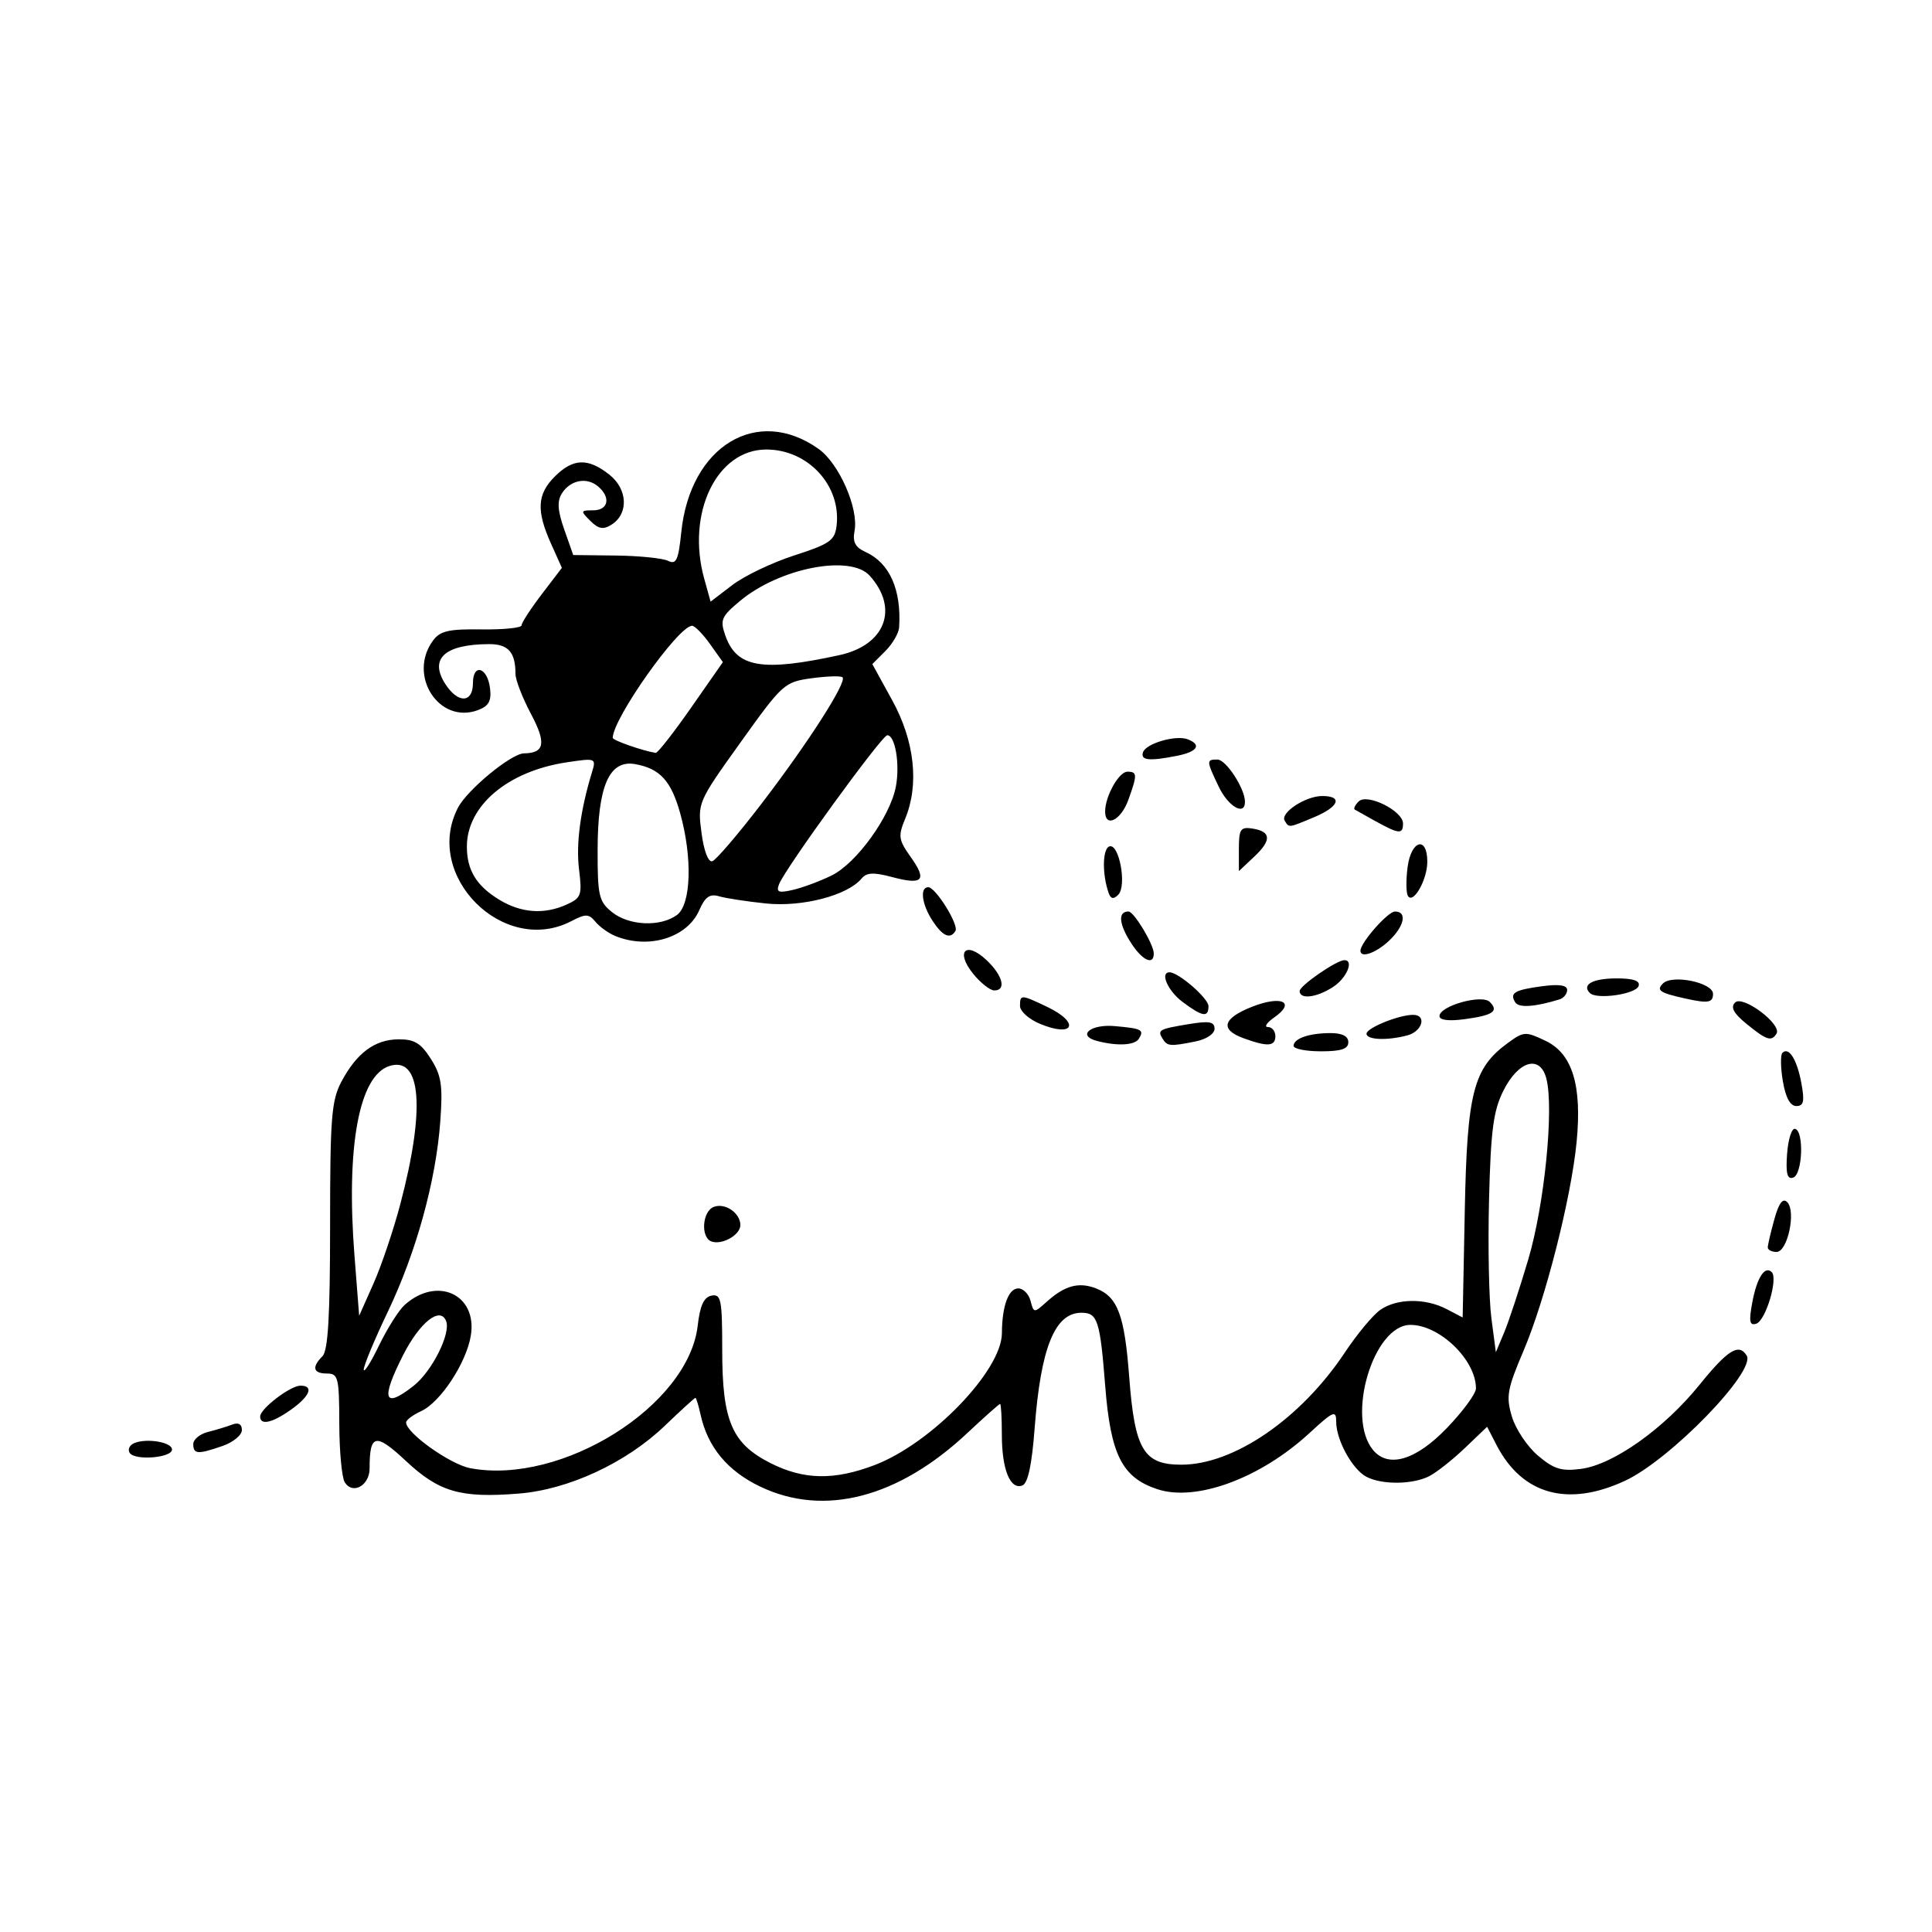 <svg width="1500" height="1500" viewBox="0 0 1500 1500" xmlns="http://www.w3.org/2000/svg">
  <!-- Original SVG transformiert und zentriert -->
  <svg x="100.0" y="334.819" width="1300" height="830.363" viewBox="0 0 709.49 453.18">
    /2000/svg" viewBox="0 0 709.49 453.18">
  <path id="path5078" d="M267.57,447.2c-13.85-6.62-22.28-16.76-25.28-30.44-.87-3.95-1.86-7.19-2.2-7.19s-6.21,5.35-13.04,11.9c-16.36,15.67-40.73,26.98-61.81,28.67-24.61,1.98-33.74-.65-47.75-13.76-12.95-12.11-15.46-11.6-15.46,3.11,0,7.24-7.14,11.23-10.52,5.88-1.25-1.98-2.29-13.16-2.32-24.85-.04-19.52-.46-21.25-5.19-21.25-5.89,0-6.6-2.67-1.93-7.35,2.36-2.37,3.22-17.07,3.22-55.25,0-45.75.58-53.11,4.79-61.04,6.48-12.21,14.16-17.91,24.23-17.97,6.72-.05,9.47,1.63,13.7,8.31,4.46,7.05,5.08,11.21,3.98,26.4-1.83,25.19-10.17,55.48-22.25,80.74-5.65,11.82-10.23,22.84-10.18,24.47.05,1.63,2.96-2.94,6.45-10.16,3.5-7.22,8.38-14.96,10.85-17.19,13.75-12.39,30.9-4.48,28.07,12.94-1.88,11.58-12.9,28.33-21.1,32.06-3.48,1.59-6.33,3.74-6.33,4.78,0,4.47,18.7,17.78,27.23,19.38,38.68,7.26,92.41-26.43,96.33-60.4.99-8.58,2.62-12.11,5.88-12.73,4.03-.77,4.51,1.67,4.51,23.15,0,30,4.11,39.57,20.5,47.84,14.08,7.1,26.88,7.34,44,.84,24.1-9.16,53.94-40.05,54.01-55.92.06-11.52,2.79-18.97,6.95-18.97,2.09,0,4.43,2.38,5.19,5.29,1.36,5.21,1.46,5.21,6.84.38,7.65-6.87,13.51-8.48,20.78-5.72,9.29,3.53,12.2,11.25,14.19,37.63,2.33,30.79,6.1,37.12,22.09,37.12,22.26,0,50.66-19.5,69.31-47.59,5.13-7.72,11.86-15.82,14.97-18,7.01-4.91,19.07-5.06,28.08-.36l6.84,3.57.9-45.44c.99-49.96,3.62-60.19,18.25-70.88,6.72-4.91,7.49-4.96,15.97-.91,11.39,5.43,15.51,18.91,13.15,42.98-2.33,23.79-13.23,66.62-22.45,88.29-6.98,16.41-7.51,19.42-4.94,28.02,1.59,5.3,6.58,12.74,11.09,16.53,6.78,5.71,9.95,6.66,18.31,5.54,13.65-1.83,35.1-17.08,50.04-35.56,12.01-14.86,16.72-17.79,20.02-12.45,4.09,6.61-32.33,44.12-51.5,53.05-24.25,11.29-43.61,5.92-54.49-15.13l-3.99-7.73-9.44,9.02c-5.19,4.96-11.97,10.31-15.06,11.9-7.04,3.61-20.19,3.72-26.71.23-5.97-3.2-12.74-15.57-12.74-23.31,0-5.03-1.18-4.52-11.34,4.84-20.78,19.15-47.99,29.19-64.43,23.77-14.95-4.93-19.82-14.58-22.11-43.79-2.18-27.77-3.22-30.98-10.06-30.98-11.3,0-17.26,14.77-19.86,49.22-1.16,15.31-2.83,23.06-5.17,23.96-5.15,1.98-8.7-6.78-8.7-21.49,0-7.18-.33-13.05-.74-13.05s-6.63,5.53-13.83,12.28c-29.31,27.52-60.75,35.68-87.77,22.77h0ZM558.42,422.46c6.82-7.08,12.41-14.67,12.41-16.87,0-12.04-15.35-26.93-27.76-26.93-15.69,0-27.38,39.13-15.84,53.03,6.46,7.79,18.11,4.34,31.19-9.24h0ZM120.67,404.49c7.76-6.1,15.83-22.12,13.8-27.41-2.47-6.44-11.18.45-18.28,14.47-9.52,18.78-8.11,22.85,4.48,12.94h0ZM592.99,350.94c6.84-23.08,10.93-63.67,7.7-76.53-2.6-10.37-11.84-7.8-18.27,5.08-4.22,8.46-5.31,16.7-6.05,46.06-.5,19.67-.05,42.27.99,50.23l1.9,14.47,3.53-8.4c1.94-4.62,6.53-18.53,10.2-30.91ZM114.99,327.7c10.72-40.45,8.97-63.03-4.54-58.74-12.91,4.1-18.44,34.11-14.82,80.44l1.98,25.39,6.06-13.61c3.33-7.48,8.43-22.55,11.32-33.49ZM.35,432.88c-.93-1.51.04-3.4,2.15-4.21,5.46-2.09,15.81-.26,15.81,2.8,0,3.55-15.86,4.8-17.95,1.41ZM27.32,429.17c0-1.97,2.79-4.28,6.2-5.14,3.41-.86,8.05-2.26,10.3-3.13,2.64-1.01,4.1-.19,4.1,2.31,0,2.14-3.65,5.16-8.11,6.72-10.57,3.68-12.49,3.57-12.49-.76h0ZM55.66,417.48c0-3.29,12.78-13.07,17.09-13.07,5.76,0,4.02,4.44-3.96,10.13-7.98,5.68-13.13,6.83-13.13,2.94ZM687.88,369.33c1.95-10.61,5.35-15.95,8.28-13.02,2.77,2.77-2.56,20.53-6.55,21.84-2.83.93-3.19-.9-1.73-8.82ZM694.48,345.82c0-1.06,1.26-6.42,2.78-11.9,1.92-6.93,3.59-9.15,5.46-7.28,3.84,3.84.16,21.11-4.51,21.11-2.06,0-3.74-.87-3.73-1.93ZM246.91,343.32c-4.68-1.68-3.95-12.77.97-14.66,4.79-1.84,11.26,2.6,11.26,7.72,0,4.16-7.74,8.55-12.24,6.94h0ZM702.67,306.16c.44-6.17,1.96-10.93,3.38-10.57,3.87.97,3.16,19.34-.81,20.66-2.52.84-3.18-1.72-2.58-10.09h0ZM700.87,275.45c-.97-5.76-1.06-11.19-.18-12.06,2.72-2.72,6.18,2.82,8.03,12.88,1.42,7.71.98,9.66-2.15,9.66-2.58,0-4.53-3.58-5.69-10.48h0ZM493.55,260.45c0-3.14,6.61-5.43,15.67-5.43,4.96,0,7.52,1.31,7.52,3.86,0,2.86-3.01,3.86-11.59,3.86-6.38,0-11.59-1.04-11.59-2.3ZM410.34,258.37c-8.77-2.27-2.89-7.24,7.47-6.31,11.49,1.03,12.52,1.57,10.17,5.37-1.71,2.77-9.07,3.17-17.64.94h0ZM438.06,257.42c-2.29-3.71-1.57-4.11,11.05-6.2,8.71-1.44,10.95-1.04,10.95,1.96,0,2.16-3.44,4.46-8.05,5.38-10.79,2.16-11.97,2.06-13.95-1.14h0ZM472.3,257.18c-10.1-3.69-8.77-8.44,3.74-13.35,12.4-4.87,18.58-1.95,9.43,4.46-3.27,2.29-4.52,4.16-2.79,4.16s3.15,1.74,3.15,3.86c0,4.38-3.32,4.6-13.52.87h0ZM524.46,255.27c0-2.43,13.7-7.98,19.7-7.98s3.9,7.01-2.32,8.68c-8.59,2.3-17.39,1.95-17.39-.7h0ZM685.5,251.14c-5.52-4.51-6.89-7.06-4.88-9.07,3.27-3.27,19.97,9.28,17.56,13.18-2.15,3.47-4.21,2.8-12.68-4.12ZM385.98,251.05c-4.59-1.93-8.35-5.3-8.35-7.5,0-4.97.37-4.96,11.5.35,14.19,6.77,11.33,13.24-3.16,7.14h0ZM555.37,247.83c0-4.32,17.94-9.38,21.32-6.01,3.94,3.94,1.35,5.69-10.8,7.32-6.55.88-10.52.39-10.52-1.3h0ZM446.54,241.84c-6.25-4.66-9.74-12.58-5.55-12.58,3.81,0,16.5,11.03,16.5,14.34,0,4.94-2.5,4.54-10.95-1.76ZM587.47,241.98c-2.46-3.98-.34-5.25,11.48-6.83,7.08-.95,10.52-.43,10.52,1.59,0,1.65-1.45,3.44-3.22,3.99-10.45,3.22-17.28,3.68-18.77,1.26ZM659.69,240.4c-11-2.43-12.56-3.47-9.64-6.4,3.95-3.95,21.23-.38,21.23,4.39,0,3.76-2.05,4.12-11.59,2.01ZM496.12,237.2c0-2.28,15.67-13.09,18.98-13.09,4.14,0,.97,7.56-4.72,11.3-6.98,4.58-14.26,5.49-14.26,1.79h0ZM619.1,238.04c-3.57-3.57,1.23-6.2,11.34-6.2,7.14,0,10.04,1,9.31,3.22-1.14,3.48-17.74,5.88-20.64,2.98ZM357.78,229.88c-7.65-9.43-3.14-14.06,5.65-5.8,6.91,6.5,8.55,12.94,3.25,12.86-1.77-.03-5.78-3.21-8.91-7.06ZM424.1,215.92c-4.66-7.66-4.85-12.42-.5-12.42,2.32,0,10.71,13.93,10.71,17.78,0,5.5-5.29,2.71-10.21-5.37h0ZM521.88,220.14c0-3.45,11.62-16.64,14.65-16.64,5.28,0,3.98,6.27-2.58,12.43-5.52,5.18-12.07,7.47-12.07,4.21ZM206.25,213.93c-2.88-1.17-6.71-3.89-8.5-6.06-2.84-3.43-4.15-3.47-10.21-.3-28.72,14.98-62.97-19.24-48.07-48.04,3.94-7.61,22.58-22.97,27.98-23.04,8.77-.12,9.52-4.37,2.98-16.68-3.62-6.81-6.58-14.43-6.58-16.94,0-9.25-3.06-12.71-11.22-12.67-18.89.08-25.51,6.22-18.4,17.07,5.37,8.2,11.59,7.89,11.59-.58s6.17-6.82,7.26,2.36c.62,5.27-.59,7.43-5.15,9.12-16.45,6.11-29.89-14.67-19.05-29.45,3.02-4.12,6.64-4.96,20.61-4.76,9.32.13,16.94-.65,16.94-1.73s3.84-7.01,8.54-13.16l8.54-11.19-4.61-10.26c-6.27-13.97-5.89-20.94,1.58-28.41,7.76-7.76,14.04-7.99,23.09-.87,7.88,6.2,8.32,16.65.9,21.29-3.44,2.15-5.48,1.77-8.92-1.67-4.23-4.23-4.17-4.46,1.24-4.46,6.48,0,7.55-5.56,1.96-10.2-4.8-3.99-11.68-2.61-15.25,3.05-2.07,3.29-1.81,7.25,1.01,15.27l3.81,10.83,18.03.21c9.92.12,19.89,1.13,22.16,2.25,3.47,1.71,4.37-.26,5.6-12.22,3.77-36.5,32.21-53.69,58.2-35.18,8.67,6.17,17.02,25.22,15.21,34.69-.9,4.73.26,6.96,4.7,8.98,10.16,4.63,15.2,15.95,14.19,31.9-.16,2.48-2.78,7-5.82,10.04l-5.54,5.54,8.47,15.41c9.45,17.2,11.46,35.61,5.46,50.09-3.06,7.39-2.84,8.96,2.3,16.18,7.11,9.98,5.22,12.05-7.81,8.57-7.91-2.11-10.84-1.97-13,.64-5.92,7.13-25.06,12.13-40.4,10.55-8.14-.84-17.11-2.21-19.95-3.05-3.94-1.17-5.92.22-8.41,5.92-5.09,11.63-21.38,16.65-35.47,10.94h0ZM232.25,204.99c6.04-4.42,6.66-24.27,1.36-43.22-3.83-13.67-8.57-18.84-19-20.71-11.01-1.97-15.91,9.17-15.96,36.26-.03,19.49.53,21.93,6.04,26.4,7.17,5.81,20.51,6.42,27.56,1.26h0ZM185.65,200.5c6.05-2.75,6.47-3.98,5.13-14.81-1.34-10.77.56-25.06,5.46-41.14,1.85-6.05,1.69-6.12-10.69-4.26-24.95,3.74-42.28,18.36-42.3,35.69,0,9.98,4.01,16.6,13.68,22.5,9.34,5.7,19.14,6.39,28.72,2.02ZM297.79,188.24c10.52-5.14,24.86-24.99,27.24-37.68,1.78-9.5-.28-21.75-3.65-21.75-2.27,0-43.29,56.47-45.84,63.11-1.31,3.4-.28,3.83,5.83,2.43,4.08-.93,11.47-3.68,16.42-6.11ZM268.3,157.55c19.65-25.65,36.09-51.33,34.13-53.29-.67-.67-6.56-.49-13.08.4-11.54,1.58-12.35,2.31-30.12,27.15-18.17,25.39-18.25,25.58-16.55,38.41,1.02,7.69,2.87,12.52,4.58,11.97,1.58-.5,11.05-11.59,21.04-24.63h0ZM238.22,117.18l13.51-19.35-5.48-7.7c-3.02-4.23-6.43-7.7-7.58-7.7-5.76,0-33.61,39.36-33.61,47.49,0,1.06,12.62,5.48,18.2,6.37.8.13,7.54-8.47,14.97-19.11h0ZM301.13,94.86c19.44-4.24,25.33-19.76,12.79-33.67-8.2-9.1-38.22-3.24-54.95,10.73-7.92,6.61-8.52,8.03-6.19,14.66,4.78,13.59,15.53,15.43,48.35,8.28h0ZM282.04,52.6c15.02-4.85,17.13-6.34,17.87-12.58,2.02-16.98-12.09-32.28-29.77-32.28-21.04,0-34.02,27.02-26.31,54.77l2.69,9.69,9.24-7.05c5.08-3.88,16.91-9.53,26.27-12.55h0ZM340.58,207.46c-4.56-6.95-5.5-14.26-1.84-14.26,3.16,0,13.09,16.01,11.52,18.56-2.23,3.62-5.42,2.2-9.68-4.3h0ZM415.16,195.56c-2.77-7.89-2.59-18.62.32-19.64,4.16-1.46,7.51,16.74,3.77,20.48-2.03,2.04-3.17,1.8-4.1-.84h0ZM541.95,196.81c-.73-1.28-.78-6.67-.11-11.98,1.45-11.56,8.37-13.57,8.37-2.42,0,7.72-6.06,18.28-8.26,14.41h0ZM470.37,176.92c0-8.28.7-9.34,5.66-8.58,8.05,1.23,8.31,4.91.83,11.94l-6.49,6.1v-9.45ZM528.32,165.27c-4.25-2.35-8.23-4.58-8.84-4.96-.61-.38.12-1.93,1.64-3.44,3.58-3.58,18.8,3.98,18.8,9.34,0,4.66-1.71,4.52-11.59-.95h0ZM489.79,165.04c-2.06-3.33,8.8-10.48,15.92-10.48,8.83,0,7.06,4.59-3.46,8.98-11.01,4.6-10.57,4.55-12.46,1.5ZM413.7,161.12c0-6.45,5.82-16.86,9.43-16.86,4.23,0,4.27,1.23.36,12.05-3.1,8.56-9.79,11.85-9.79,4.81h0ZM461.83,150.61c-5.28-11.08-5.3-11.5-.54-11.5,3.65,0,11.66,12.3,11.66,17.9,0,6.14-7.08,2.07-11.11-6.4h0ZM429.75,136.03c1.25-3.75,13.91-7.43,18.94-5.5,6.01,2.31,4.15,5.26-4.4,6.97-11.85,2.37-15.69,1.98-14.54-1.47Z"/>

  </svg>
</svg>